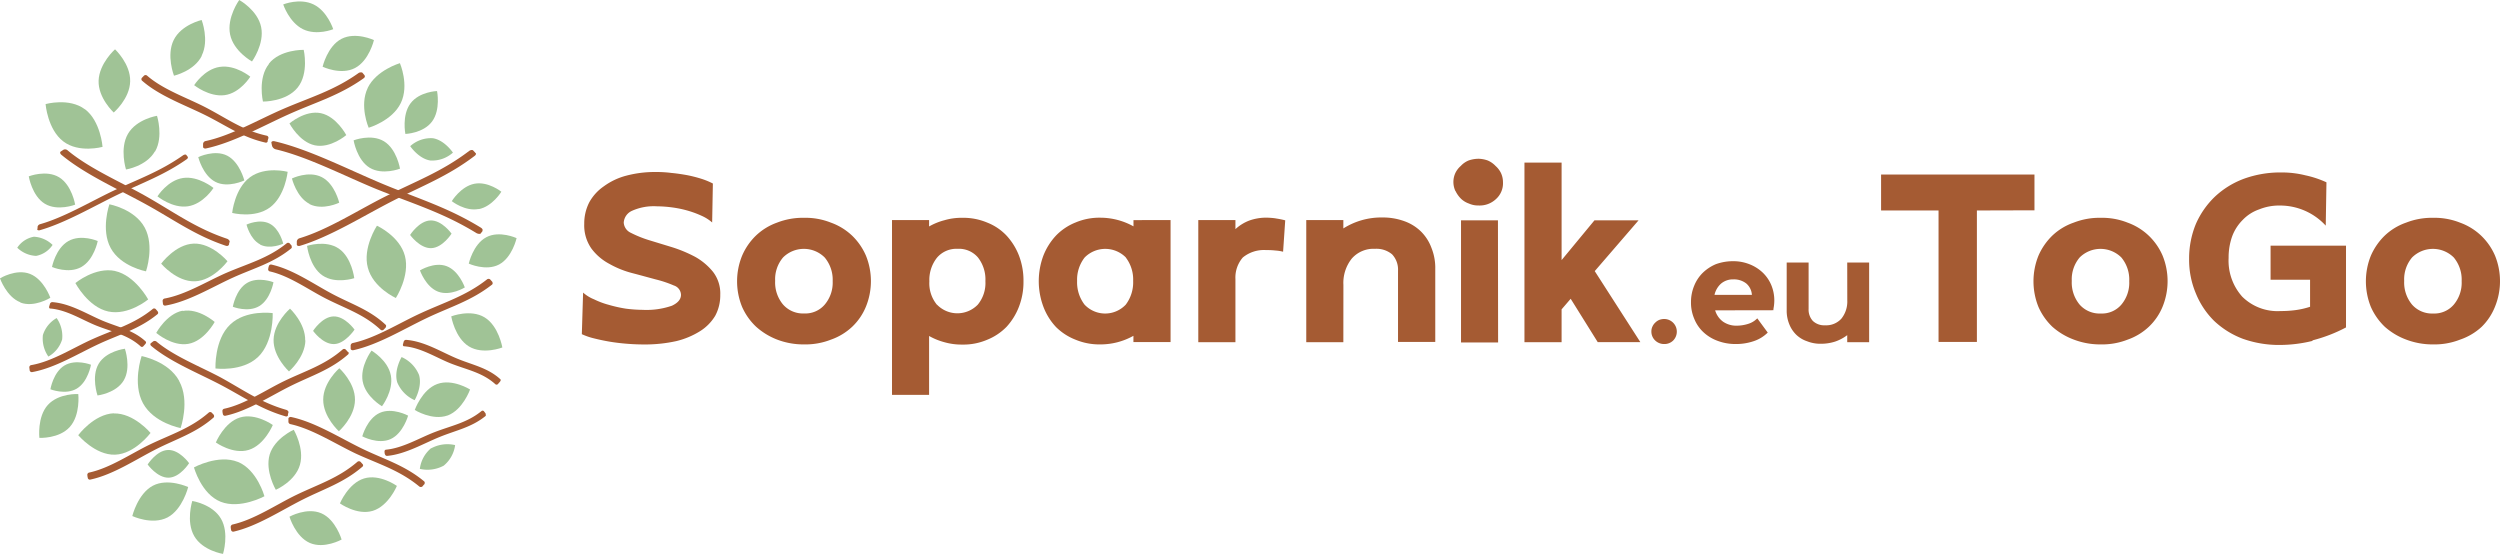 <svg xmlns="http://www.w3.org/2000/svg" viewBox="0 0 456.36 101.11"><defs><style>.cls-1{fill:#a0c396;}.cls-2{fill:#a55b33;}</style></defs><title>Asset 1soparnik</title><g id="Layer_2" data-name="Layer 2"><g id="Layer_1-2" data-name="Layer 1"><path class="cls-1" d="M55.3,5.33C52.77,4.07,51.7.81,51.7.81s3-1.23,5.54,0,3.59,4.52,3.59,4.52-3,1.23-5.53,0"></path><path class="cls-1" d="M42,6.28C41.37,3.18,43.67,0,43.67,0s3.36,1.84,4,4.94S46,11.22,46,11.22s-3.37-1.84-4-4.94"></path><path class="cls-1" d="M78.87,22.18C77.27,24.34,74,24.45,74,24.45s-.68-3.39.92-5.56,4.86-2.27,4.86-2.27.69,3.4-.91,5.56"></path><path class="cls-1" d="M67.15,48.88c-1-3.65,1.66-7.68,1.66-7.68s4.16,1.89,5.11,5.53-1.66,7.67-1.66,7.67-4.16-1.88-5.11-5.52"></path><path class="cls-1" d="M87.38,38.15c-2.5.49-4.91-1.43-4.91-1.43s1.64-2.7,4.14-3.18S91.52,35,91.52,35s-1.64,2.7-4.14,3.18"></path><path class="cls-1" d="M58.87,50.28c-2.38-1.63-2.82-5.4-2.82-5.4s3.42-1.13,5.8.5,2.82,5.4,2.82,5.4-3.42,1.13-5.8-.5"></path><path class="cls-1" d="M91.11,48.28c-2.42,1.28-5.54-.16-5.54-.16s.78-3.52,3.19-4.81,5.54.16,5.54.16-.78,3.52-3.19,4.81"></path><path class="cls-1" d="M85.6,63.24c-2.57-1.57-3.23-5.49-3.23-5.49s3.53-1.38,6.1.19,3.23,5.49,3.23,5.49-3.52,1.38-6.1-.19"></path><path class="cls-1" d="M81.71,75.84c-2.8,1-6-1-6-1s1.31-3.71,4.1-4.74,6,1,6,1-1.32,3.71-4.1,4.75"></path><path class="cls-1" d="M66.21,69.66C65.68,66.85,67.82,64,67.82,64s3,1.73,3.53,4.54-1.62,5.62-1.62,5.62-3-1.73-3.52-4.53"></path><path class="cls-1" d="M62.34,7.09c2.6-1.34,5.92.23,5.92.23s-.87,3.75-3.46,5.1-5.91-.24-5.91-.24.87-3.75,3.45-5.09"></path><path class="cls-1" d="M81.54,48.59c2.27.86,3.31,3.88,3.31,3.88s-2.62,1.63-4.88.77-3.31-3.88-3.31-3.88,2.63-1.63,4.88-.77"></path><path class="cls-1" d="M45.63,32.36c2.8-2.07,6.88-1,6.88-1s-.45,4.45-3.24,6.51-6.89,1-6.89,1,.45-4.45,3.25-6.51"></path><path class="cls-1" d="M33.34,56.77c2.94-.57,5.85,2,5.85,2s-1.87,3.49-4.82,4-5.85-2-5.85-2,1.87-3.49,4.82-4.06"></path><path class="cls-1" d="M42,59.26c2.88-2.8,7.78-2.1,7.78-2.1s.22,5.24-2.67,8-7.78,2.1-7.78,2.1-.22-5.24,2.67-8"></path><path class="cls-1" d="M59,72.94c0-3.17,2.94-5.72,2.94-5.72s2.89,2.6,2.86,5.77-2.94,5.73-2.94,5.73-2.88-2.6-2.86-5.78"></path><path class="cls-1" d="M45.08,51.66c2.05-1.24,4.84-.14,4.84-.14s-.53,3.11-2.58,4.35S42.5,56,42.5,56s.53-3.11,2.58-4.34"></path><path class="cls-1" d="M56.5,37.22c-2.38-1.21-3.21-4.64-3.21-4.64s3-1.47,5.42-.26S61.92,37,61.92,37s-3,1.47-5.42.26"></path><path class="cls-1" d="M39.32,33.2C37,32,36.19,28.68,36.19,28.68s3-1.44,5.29-.26,3.12,4.52,3.12,4.52-3,1.44-5.28.26"></path><path class="cls-1" d="M78.73,81.83a6.16,6.16,0,0,1,4.35-.58A5.84,5.84,0,0,1,81,85a6.22,6.22,0,0,1-4.36.59,5.84,5.84,0,0,1,2.07-3.79"></path><path class="cls-1" d="M49.22,83c.9-3,4.4-4.55,4.4-4.55s2,3.38,1.13,6.41-4.4,4.55-4.4,4.55-2-3.38-1.13-6.41"></path><path class="cls-1" d="M72.51,69.79c-.65-2.18.8-4.61.8-4.61a6.1,6.1,0,0,1,3.18,3.26c.65,2.17-.8,4.61-.8,4.61a6.14,6.14,0,0,1-3.18-3.26"></path><path class="cls-1" d="M66.45,87.34c2.87-.88,6,1.36,6,1.36s-1.52,3.67-4.4,4.55-6-1.36-6-1.36,1.53-3.67,4.4-4.55"></path><path class="cls-1" d="M58.66,93.7c2.63,1.14,3.7,4.79,3.7,4.79s-3.18,1.77-5.81.62-3.71-4.79-3.71-4.79,3.18-1.77,5.82-.62"></path><path class="cls-1" d="M43.42,84.31c3.55,1.47,4.85,6.28,4.85,6.28s-4.45,2.42-8,1-4.86-6.27-4.86-6.27,4.45-2.43,8-1"></path><path class="cls-1" d="M69.32,75.37c2.31-1.05,5.18.5,5.18.5s-.89,3.23-3.19,4.28-5.18-.5-5.18-.5.88-3.24,3.19-4.28"></path><path class="cls-1" d="M20.76,75.47c3.65-.11,6.72,3.56,6.72,3.56S24.62,82.88,21,83s-6.72-3.56-6.72-3.56,2.86-3.85,6.52-4"></path><path class="cls-1" d="M8.72,73.93c2-2.2,5.57-2,5.57-2s.42,3.81-1.54,6-5.56,2-5.56,2-.43-3.8,1.53-6"></path><path class="cls-1" d="M32.71,69.57c2,3.61.26,8.57.26,8.57s-4.9-.9-6.87-4.53S25.85,65,25.85,65s4.9.91,6.86,4.53"></path><path class="cls-1" d="M11.33,62a5.36,5.36,0,0,1-2.5,3.09,5.76,5.76,0,0,1-1-3.93,5.44,5.44,0,0,1,2.51-3.1,5.75,5.75,0,0,1,1,3.94"></path><path class="cls-1" d="M21,49.47c3.69.82,6.05,5.19,6.05,5.19s-3.6,3-7.29,2.2-6-5.19-6-5.19,3.61-3,7.29-2.2"></path><path class="cls-1" d="M18,66.42c1.38-2.35,4.8-2.76,4.8-2.76s1.18,3.4-.2,5.76-4.8,2.77-4.8,2.77-1.18-3.41.2-5.77"></path><path class="cls-1" d="M10.79,32.36c2.34,1.43,2.93,5,2.93,5s-3.2,1.25-5.54-.17-2.93-5-2.93-5,3.2-1.25,5.54.17"></path><path class="cls-1" d="M33.41,32.49c2.82-.42,5.56,1.82,5.56,1.82s-1.84,2.93-4.67,3.35-5.56-1.82-5.56-1.82,1.84-2.93,4.67-3.35"></path><path class="cls-1" d="M30.59,94.45c-2.82,1.46-6.44-.25-6.44-.25s1-4.08,3.76-5.54,6.44.25,6.44.25-1,4.08-3.76,5.54"></path><path class="cls-1" d="M30.81,87.2c-2.09.06-3.86-2.41-3.86-2.41s1.63-2.58,3.72-2.65,3.85,2.41,3.85,2.41-1.62,2.58-3.71,2.65"></path><path class="cls-1" d="M3.72,55.18C1.18,54.21,0,50.81,0,50.81S2.94,49,5.48,50s3.71,4.36,3.71,4.36-2.94,1.83-5.47.87"></path><path class="cls-1" d="M35.59,51.35c-3.34.13-6.17-3.22-6.17-3.22s2.6-3.54,5.94-3.66,6.17,3.22,6.17,3.22-2.6,3.54-5.94,3.66"></path><path class="cls-1" d="M57.48,26.53c-2.86-.6-4.64-4-4.64-4s2.87-2.47,5.73-1.87,4.64,4,4.64,4-2.85,2.46-5.73,1.87"></path><path class="cls-1" d="M40.34,94.69c1.55,2.66.37,6.42.37,6.42s-3.7-.57-5.25-3.24-.36-6.42-.36-6.42,3.69.57,5.24,3.24"></path><path class="cls-1" d="M28.27,27.65C26.7,30.36,23,30.94,23,30.94s-1.21-3.81.36-6.51,5.3-3.29,5.3-3.29,1.21,3.8-.35,6.51"></path><path class="cls-1" d="M14.84,48.74c-2.29,1.31-5.35,0-5.35,0s.66-3.42,3-4.74,5.35,0,5.35,0-.66,3.43-3,4.74"></path><path class="cls-1" d="M47.48,44.61C45.63,43.65,45,41,45,41s2.38-1.13,4.23-.17,2.47,3.65,2.47,3.65-2.38,1.12-4.23.16"></path><path class="cls-1" d="M23.76,14.87c-.08,3.17-3,5.67-3,5.67S17.88,17.88,18,14.71,21,9,21,9s2.84,2.66,2.76,5.83"></path><path class="cls-1" d="M15.5,19.93c2.87,2.16,3.22,6.88,3.22,6.88s-4.3,1.2-7.17-1S8.32,19,8.32,19s4.31-1.21,7.18.95"></path><path class="cls-1" d="M36.85,10.17c-1.39,2.81-5.09,3.65-5.09,3.65s-1.44-3.71-.05-6.52,5.1-3.65,5.1-3.65,1.43,3.71,0,6.52"></path><path class="cls-1" d="M49.06,11.65C51.13,9,55.44,9.1,55.44,9.1s1,4.28-1.11,6.89S48,18.54,48,18.54s-1-4.28,1.11-6.89"></path><path class="cls-1" d="M45.4,82.13c-2.87.89-6-1.36-6-1.36s1.53-3.68,4.4-4.56,6,1.37,6,1.37-1.52,3.67-4.4,4.55"></path><path class="cls-1" d="M26.41,41.53c1.84,3.39.24,8,.24,8s-4.59-.85-6.44-4.24-.24-8-.24-8,4.6.85,6.44,4.24"></path><path class="cls-1" d="M55.75,62.13c-.08,3.18-3,5.67-3,5.67S49.86,65.15,49.94,62s3-5.66,3-5.66,2.84,2.65,2.77,5.82"></path><path class="cls-1" d="M67.48,30.62c-2.34-1.43-2.93-5-2.93-5s3.2-1.25,5.54.17,2.93,5,2.93,5-3.2,1.25-5.54-.17"></path><path class="cls-1" d="M61,62.81c-2.08.07-3.85-2.41-3.85-2.41s1.63-2.57,3.72-2.64,3.85,2.41,3.85,2.41S63,62.75,61,62.81"></path><path class="cls-1" d="M78.56,29.3c-2.14-.32-3.68-2.62-3.68-2.62A5.66,5.66,0,0,1,79,25.23c2.15.33,3.68,2.63,3.68,2.63a5.67,5.67,0,0,1-4.08,1.44"></path><path class="cls-1" d="M78.72,45.3c-2.09.06-3.86-2.41-3.86-2.41s1.63-2.58,3.72-2.65,3.85,2.41,3.85,2.41-1.63,2.58-3.71,2.65"></path><path class="cls-2" d="M34.28,28.66a.26.26,0,0,0-.05-.09L34,28.28c-.11-.13-.4-.06-.61.09-4.27,3-8.3,4.38-12.92,6.56-4.16,2-8.88,4.79-13.17,6a.62.62,0,0,0-.44.47c0,.15,0,.3-.05.45s.22.24.44.18c4.67-1.33,9.76-4.33,14.27-6.51S29.9,32,34.08,29.07c.21-.15.25-.31.2-.41"></path><path class="cls-2" d="M53.27,44.92a.53.53,0,0,0-.06-.1l-.33-.39a.42.42,0,0,0-.57,0c-3.42,2.75-7,3.66-11,5.38-3.55,1.55-7.45,4-11.3,4.69a.44.44,0,0,0-.32.48l.06.52a.39.39,0,0,0,.47.28c4.19-.73,8.41-3.33,12.25-5.08s7.31-2.63,10.65-5.32a.33.33,0,0,0,.1-.45"></path><path class="cls-2" d="M86.78,27.94a.3.3,0,0,0-.06-.11l-.35-.37c-.16-.16-.51-.07-.75.11-5,3.8-9.81,5.55-15.3,8.31-4.93,2.47-10.48,6.06-15.64,7.61a.69.69,0,0,0-.5.59c0,.19,0,.38,0,.57s.29.31.56.23c5.6-1.68,11.6-5.48,17-8.23s10-4.47,14.9-8.19c.25-.19.28-.38.21-.52"></path><path class="cls-2" d="M66.57,13.8a.6.6,0,0,0-.06-.11c-.12-.13-.22-.26-.33-.39s-.46-.11-.68,0C61,16.53,56.63,17.76,51.67,19.9c-4.46,1.92-9.48,4.86-14.15,5.85a.57.57,0,0,0-.45.53c0,.19,0,.37,0,.55s.27.33.52.27c5.09-1.08,10.5-4.18,15.33-6.33S62,17.41,66.38,14.29c.23-.16.26-.35.19-.49"></path><path class="cls-2" d="M28.82,56.92a.3.3,0,0,0-.06-.11l-.34-.39a.4.4,0,0,0-.56,0c-3.41,2.77-7,3.71-10.91,5.46C13.4,63.45,9.53,66,5.68,66.65a.41.41,0,0,0-.32.47l.06.51a.4.4,0,0,0,.48.29c4.18-.76,8.38-3.39,12.21-5.16s7.29-2.68,10.62-5.39a.33.33,0,0,0,.09-.45"></path><path class="cls-2" d="M63.52,64.28a.61.61,0,0,0-.07-.1c-.11-.13-.23-.25-.35-.38a.42.42,0,0,0-.56,0c-3.28,2.86-6.78,3.89-10.64,5.75-3.46,1.67-7.23,4.27-11,5.07a.41.41,0,0,0-.29.48c0,.18.05.35.08.52a.39.39,0,0,0,.48.27c4.13-.88,8.2-3.62,12-5.49s7.14-2.88,10.35-5.68a.34.34,0,0,0,.08-.45"></path><path class="cls-2" d="M89.89,51.51a.3.3,0,0,0-.06-.11c-.12-.12-.23-.25-.34-.38a.46.46,0,0,0-.61,0c-3.83,3-7.72,4.15-12.07,6.15-3.92,1.79-8.24,4.55-12.43,5.45a.49.49,0,0,0-.37.51c0,.17,0,.35,0,.53s.27.31.48.27c4.56-1,9.24-3.89,13.47-5.9S86,54.93,89.76,52a.35.35,0,0,0,.13-.47"></path><path class="cls-2" d="M39.1,75.81,39,75.7l-.35-.37a.4.4,0,0,0-.56,0c-3.31,2.88-6.84,3.94-10.73,5.81-3.49,1.69-7.29,4.31-11.11,5.13a.42.42,0,0,0-.3.49c0,.17.05.34.08.51a.38.38,0,0,0,.48.27c4.16-.89,8.27-3.66,12-5.55s7.2-2.92,10.44-5.74a.34.34,0,0,0,.08-.45"></path><path class="cls-2" d="M88.67,75.53a.21.21,0,0,0-.06-.1l-.28-.37a.32.32,0,0,0-.46,0c-2.62,2.12-5.45,2.63-8.55,3.83-2.79,1.07-5.81,2.92-8.88,3.2a.31.31,0,0,0-.24.39c0,.15,0,.31.08.45a.37.37,0,0,0,.4.29c3.34-.31,6.6-2.25,9.61-3.47s5.77-1.73,8.33-3.8a.28.28,0,0,0,0-.38"></path><path class="cls-2" d="M66.23,84.79a.61.61,0,0,0-.07-.1l-.34-.38a.44.44,0,0,0-.59,0c-3.49,3-7.15,4.1-11.2,6.06-3.65,1.77-7.63,4.49-11.59,5.38a.46.46,0,0,0-.32.51c0,.17.05.34.07.51a.39.39,0,0,0,.49.27c4.3-1,8.62-3.85,12.55-5.83s7.5-3.07,10.91-6a.34.34,0,0,0,.09-.46"></path><path class="cls-2" d="M48.85,25.82s0-.07,0-.11L49,25.2a.4.4,0,0,0-.35-.44c-4.28-.94-7.24-3.14-11.06-5.13-3.45-1.79-7.82-3.26-10.76-5.84a.43.43,0,0,0-.57.05l-.36.37a.38.38,0,0,0,.07.55c3.2,2.8,7.88,4.44,11.65,6.33s6.64,4,10.84,4.94a.34.34,0,0,0,.41-.21"></path><path class="cls-2" d="M77.52,88.3s0,.06-.06.1-.24.26-.34.39a.46.46,0,0,1-.6,0c-3.65-3-7.41-4.07-11.59-6C61.16,81,57,78.29,53,77.42a.46.46,0,0,1-.35-.5c0-.17,0-.35,0-.52s.27-.32.49-.28c4.4.94,8.88,3.8,12.94,5.77s7.73,3,11.3,5.94a.36.36,0,0,1,.11.47"></path><path class="cls-2" d="M52.56,75.82a.26.26,0,0,0,0-.09c0-.16.06-.31.1-.46s-.16-.38-.39-.45c-4.66-1.32-7.88-3.67-12-5.93-3.75-2-8.51-3.86-11.72-6.55a.53.53,0,0,0-.62,0l-.39.31c-.17.12-.09.37.08.51,3.49,2.92,8.57,4.94,12.68,7.1S47.55,74.68,52.12,76a.35.35,0,0,0,.44-.15"></path><path class="cls-2" d="M26.58,62.72l-.07.1-.34.38a.33.33,0,0,1-.46.06c-2.34-2.14-5.12-2.63-8.07-3.8-2.65-1.05-5.42-2.9-8.47-3.14-.19,0-.24-.22-.18-.4l.13-.46a.46.46,0,0,1,.44-.31c3.32.26,6.33,2.2,9.19,3.4s5.55,1.68,7.83,3.77a.29.29,0,0,1,0,.4"></path><path class="cls-2" d="M41.75,44.73a.29.29,0,0,0,.06-.11c0-.17.07-.34.11-.5s-.21-.45-.48-.54c-5.69-1.9-9.65-4.84-14.76-7.74-4.6-2.61-10.42-5.1-14.37-8.42a.68.68,0,0,0-.75-.07l-.47.31c-.2.13-.1.41.11.59,4.31,3.6,10.52,6.33,15.57,9.12S35.66,43,41.22,44.86c.28.09.46,0,.53-.13"></path><path class="cls-2" d="M91.32,69.6a.86.86,0,0,1-.07.1l-.34.39a.34.34,0,0,1-.47.06c-2.36-2.15-5.16-2.63-8.14-3.8-2.68-1.06-5.48-2.91-8.55-3.14-.18,0-.24-.22-.18-.4s.08-.31.13-.46a.45.45,0,0,1,.43-.31c3.34.25,6.39,2.2,9.27,3.4s5.6,1.67,7.92,3.77c.12.1.09.26,0,.39"></path><path class="cls-2" d="M70.45,59.72l-.07.1-.36.37a.41.41,0,0,1-.55,0c-3-2.8-6.3-3.82-9.91-5.65-3.25-1.64-6.72-4.2-10.33-5a.38.38,0,0,1-.26-.48c0-.16.07-.33.11-.5a.4.4,0,0,1,.48-.26c3.93.87,7.69,3.56,11.2,5.41s6.72,2.84,9.64,5.58a.32.32,0,0,1,0,.44"></path><path class="cls-2" d="M88.07,42.08a.19.19,0,0,1,0,.12c-.1.14-.22.27-.31.41s-.53.1-.82-.08c-6.15-3.77-11.71-5.39-18.19-8-5.82-2.38-12.54-5.89-18.41-7.27a.94.94,0,0,1-.67-.61c-.05-.2-.09-.4-.13-.6s.24-.34.55-.27C56.44,27.25,63.67,31,70,33.63s11.74,4.22,17.75,7.91c.31.19.39.39.33.54"></path><path class="cls-1" d="M40.13,12.21C43,11.78,45.69,14,45.69,14S43.84,17,41,17.37s-5.56-1.82-5.56-1.82,1.84-2.92,4.67-3.34"></path><path class="cls-1" d="M67.12,16.05C68.69,12.8,73,11.53,73,11.53s1.74,4,.17,7.27-5.87,4.52-5.87,4.52-1.75-4-.17-7.27"></path><path class="cls-1" d="M11.77,66.72c2.05-1.24,4.84-.14,4.84-.14s-.53,3.11-2.58,4.35-4.83.13-4.83.13.52-3.11,2.57-4.34"></path><path class="cls-1" d="M6.15,43.21a5.29,5.29,0,0,1,3.45,1.5,4.62,4.62,0,0,1-3,2,5.25,5.25,0,0,1-3.45-1.49,4.62,4.62,0,0,1,3-2"></path><path class="cls-2" d="M447.92,47a6.32,6.32,0,0,1,1.44,4.33,6.19,6.19,0,0,1-1.44,4.28,4.67,4.67,0,0,1-3.76,1.62,4.86,4.86,0,0,1-3.85-1.62,6.31,6.31,0,0,1-1.44-4.33A6.19,6.19,0,0,1,440.31,47a5.4,5.4,0,0,1,7.61,0m1.14,15A11,11,0,0,0,453,59.67,10.58,10.58,0,0,0,455.44,56a12.36,12.36,0,0,0,0-9.36A11.14,11.14,0,0,0,452.9,43a11,11,0,0,0-3.84-2.36,12.57,12.57,0,0,0-4.9-.88,12.91,12.91,0,0,0-4.94.88A10.78,10.78,0,0,0,435.33,43a11.45,11.45,0,0,0-2.54,3.67,12.49,12.49,0,0,0,0,9.36,11.31,11.31,0,0,0,2.54,3.62A12.34,12.34,0,0,0,439.26,62a13.56,13.56,0,0,0,4.9.87,12.75,12.75,0,0,0,4.9-.87m-26.93.13a27.7,27.7,0,0,0,6.12-2.36V44.85H414.48v6.21h7.21V56a14.92,14.92,0,0,1-2.67.61,19.71,19.71,0,0,1-2.71.17,9.15,9.15,0,0,1-7-2.62,9.86,9.86,0,0,1-2.49-7.08,11.47,11.47,0,0,1,.65-3.94,8.35,8.35,0,0,1,1.93-3,7.56,7.56,0,0,1,3-1.92,9.67,9.67,0,0,1,3.8-.7,11.31,11.31,0,0,1,8.35,3.67l.13-7.91A18.38,18.38,0,0,0,420.82,32a17.8,17.8,0,0,0-4.42-.52,19.47,19.47,0,0,0-6.73,1.13,15.75,15.75,0,0,0-5.34,3.28,15.53,15.53,0,0,0-3.49,5,16.47,16.47,0,0,0-1.23,6.34,15.74,15.74,0,0,0,1.23,6.33,14.94,14.94,0,0,0,3.32,5,15.64,15.64,0,0,0,5.25,3.28,19.7,19.7,0,0,0,6.77,1.13,25.25,25.25,0,0,0,5.95-.74M387.24,47a6.32,6.32,0,0,1,1.44,4.33,6.19,6.19,0,0,1-1.44,4.28,4.66,4.66,0,0,1-3.76,1.62,4.86,4.86,0,0,1-3.85-1.62,6.31,6.31,0,0,1-1.44-4.33A6.19,6.19,0,0,1,379.63,47a5.4,5.4,0,0,1,7.61,0m1.14,15a10.92,10.92,0,0,0,3.89-2.36A10.58,10.58,0,0,0,394.76,56a12.36,12.36,0,0,0,0-9.36A11.14,11.14,0,0,0,392.22,43a11,11,0,0,0-3.84-2.36,12.57,12.57,0,0,0-4.9-.88,12.91,12.91,0,0,0-4.94.88A10.78,10.78,0,0,0,374.65,43a11.45,11.45,0,0,0-2.54,3.67,12.49,12.49,0,0,0,0,9.36,11.31,11.31,0,0,0,2.54,3.62A12.39,12.39,0,0,0,378.59,62a13.46,13.46,0,0,0,4.89.87,12.75,12.75,0,0,0,4.9-.87m-17-23.61V31.86h-28v6.56h10.49v24h7v-24ZM337.21,54.83a5,5,0,0,1-1.06,3.32,3.74,3.74,0,0,1-3,1.23,3,3,0,0,1-2.23-.8,3.05,3.05,0,0,1-.77-2.2V47.92h-4v8.69a6.49,6.49,0,0,0,.46,2.54,5.5,5.5,0,0,0,1.25,1.92,5.22,5.22,0,0,0,2,1.22,6.51,6.51,0,0,0,2.57.46,8.28,8.28,0,0,0,2.57-.4,7.85,7.85,0,0,0,2.2-1.17v1.29h4V47.92h-4Zm-24.24-1a3.91,3.91,0,0,1,1.2-2.06A3.34,3.34,0,0,1,316.4,51a3.64,3.64,0,0,1,2.4.77,3,3,0,0,1,1,2.06Zm10.75,2.8c0-.29.08-.57.11-.86a8.13,8.13,0,0,0,.06-.89,7.33,7.33,0,0,0-.57-2.88,6.81,6.81,0,0,0-1.6-2.29,7.45,7.45,0,0,0-2.4-1.49,8,8,0,0,0-3-.54,9.16,9.16,0,0,0-3.09.54,7.82,7.82,0,0,0-2.4,1.58,7,7,0,0,0-1.57,2.37,7.71,7.71,0,0,0-.58,3,7.47,7.47,0,0,0,.61,3.06,6.82,6.82,0,0,0,1.68,2.43,7.6,7.6,0,0,0,2.6,1.57,9.22,9.22,0,0,0,3.26.57,10.08,10.08,0,0,0,3.26-.51,6.56,6.56,0,0,0,2.6-1.58l-1.91-2.6a3.87,3.87,0,0,1-1.63,1,7,7,0,0,1-2.12.34,4.24,4.24,0,0,1-2.51-.74,3.92,3.92,0,0,1-1.43-2.06Zm-21.61,5.49a2.33,2.33,0,0,0,1.68.68,2.26,2.26,0,0,0,1.63-.63,2.31,2.31,0,0,0-1.63-3.94,2.58,2.58,0,0,0-.91.17,2.32,2.32,0,0,0-.74.51,2.16,2.16,0,0,0-.49.69,2,2,0,0,0-.2.89,2.23,2.23,0,0,0,.66,1.63m-11-12.63,8-9.27h-8.05l-6,7.26V29.68h-6.78V62.47h6.78v-6l1.66-1.93,4.94,7.92h7.78Zm-17.67-9.27H266.7v22.3h6.77Zm-7.73-5.33a5,5,0,0,0,1,1.4,4,4,0,0,0,1.44.87,4.09,4.09,0,0,0,1.75.35,4.33,4.33,0,0,0,3.19-1.18,3.86,3.86,0,0,0,1.27-3.06A4,4,0,0,0,274,31.6a4.15,4.15,0,0,0-1-1.31,4.23,4.23,0,0,0-1.44-1,5.29,5.29,0,0,0-1.71-.31,5.75,5.75,0,0,0-1.75.31,4,4,0,0,0-1.44,1,4,4,0,0,0-1,1.31,3.92,3.92,0,0,0,0,3.24M245.23,52a7.12,7.12,0,0,1,1.53-4.8A5.27,5.27,0,0,1,251,45.42a4.45,4.45,0,0,1,3.11,1,4.05,4.05,0,0,1,1.09,3v13H262V49.09a9.79,9.79,0,0,0-.7-3.85,8.17,8.17,0,0,0-1.93-3,8.35,8.35,0,0,0-3.06-1.88,11.4,11.4,0,0,0-4-.66,12.92,12.92,0,0,0-7.09,2V40.17h-6.77v22.3h6.77ZM232.86,39.86a14.43,14.43,0,0,0-1.7-.13,9.28,9.28,0,0,0-3.11.53,7.86,7.86,0,0,0-2.53,1.57V40.17h-6.78v22.3h6.78V50.92A5.58,5.58,0,0,1,226.87,47a6.1,6.1,0,0,1,4.24-1.35c.48,0,1,0,1.71.08a7.61,7.61,0,0,1,1.4.22l.39-5.73a15.89,15.89,0,0,0-1.75-.35M205.5,47a6.62,6.62,0,0,1,1.35,4.28,6.75,6.75,0,0,1-1.35,4.33,5.17,5.17,0,0,1-7.52,0,6.69,6.69,0,0,1-1.36-4.33A6.57,6.57,0,0,1,198,47a5.29,5.29,0,0,1,7.52,0m1.39-6.82v1.14a12.46,12.46,0,0,0-6-1.58,11.19,11.19,0,0,0-4.59.88A10.23,10.23,0,0,0,192.77,43a11.49,11.49,0,0,0-2.31,3.67,13.32,13.32,0,0,0,0,9.31,11.19,11.19,0,0,0,2.31,3.72A10.37,10.37,0,0,0,196.31,62a11.35,11.35,0,0,0,4.59.87,12.31,12.31,0,0,0,6-1.57v1.14h6.78V40.17ZM171.05,55.65a6.15,6.15,0,0,1-1.4-4.29,6.53,6.53,0,0,1,1.4-4.33,4.65,4.65,0,0,1,3.76-1.61A4.56,4.56,0,0,1,178.52,47a6.51,6.51,0,0,1,1.36,4.33,6.2,6.2,0,0,1-1.4,4.29,5.18,5.18,0,0,1-7.43,0M169.6,72.08V61.33a11.82,11.82,0,0,0,2.8,1.14,11.38,11.38,0,0,0,3.24.43,11,11,0,0,0,4.54-.87,10.32,10.32,0,0,0,3.55-2.36A11.49,11.49,0,0,0,186,56a12.49,12.49,0,0,0,.83-4.64,12.73,12.73,0,0,0-.83-4.72A11.49,11.49,0,0,0,183.73,43a9.72,9.72,0,0,0-3.5-2.36,11.19,11.19,0,0,0-4.59-.88,11,11,0,0,0-3.24.44,11.42,11.42,0,0,0-2.8,1.14V40.17h-6.77V72.08ZM150.54,47A6.33,6.33,0,0,1,152,51.32a6.2,6.2,0,0,1-1.45,4.28,4.66,4.66,0,0,1-3.76,1.62,4.84,4.84,0,0,1-3.84-1.62,6.26,6.26,0,0,1-1.45-4.33A6.15,6.15,0,0,1,142.94,47a5.38,5.38,0,0,1,7.6,0m1.14,15a10.92,10.92,0,0,0,3.89-2.36A10.58,10.58,0,0,0,158.06,56a12.36,12.36,0,0,0,0-9.36A11.26,11.26,0,0,0,155.53,43a11.05,11.05,0,0,0-3.85-2.36,12.54,12.54,0,0,0-4.9-.88,12.91,12.91,0,0,0-4.94.88A10.87,10.87,0,0,0,138,43a11.26,11.26,0,0,0-2.53,3.67,12.36,12.36,0,0,0,0,9.36A11.13,11.13,0,0,0,138,59.62,12.39,12.39,0,0,0,141.89,62a13.46,13.46,0,0,0,4.89.87,12.72,12.72,0,0,0,4.9-.87m-21.55-28.5a13.46,13.46,0,0,0-2.15-.88,24.15,24.15,0,0,0-2.57-.65c-1-.18-1.88-.31-2.84-.4a20.81,20.81,0,0,0-2.8-.17,20.24,20.24,0,0,0-5.38.65A12.13,12.13,0,0,0,110.24,34a8.6,8.6,0,0,0-2.67,2.93,8.44,8.44,0,0,0-.92,3.94,7.36,7.36,0,0,0,1.31,4.5,9.74,9.74,0,0,0,3.28,2.8,17.18,17.18,0,0,0,4.24,1.7c1.53.4,2.93.79,4.24,1.14A20.85,20.85,0,0,1,123,52.11a1.85,1.85,0,0,1,1.31,1.7c0,.83-.57,1.49-1.66,2a14.2,14.2,0,0,1-5.33.75,25.26,25.26,0,0,1-3.1-.22,24.78,24.78,0,0,1-3.11-.7,14.57,14.57,0,0,1-2.67-1,6.81,6.81,0,0,1-2-1.23L106.21,61a11.51,11.51,0,0,0,2.15.75c.87.22,1.83.43,2.88.61s2.1.3,3.19.39,2.19.13,3.2.13a26.3,26.3,0,0,0,5.81-.61,14.6,14.6,0,0,0,4.37-1.83,8.44,8.44,0,0,0,2.75-2.8,7.84,7.84,0,0,0,.92-3.81,6.46,6.46,0,0,0-1.31-4.19,11.21,11.21,0,0,0-3.28-2.76,25.06,25.06,0,0,0-4.19-1.75l-4.29-1.31a20.51,20.51,0,0,1-3.23-1.31,2.2,2.2,0,0,1-1.32-1.88,2.53,2.53,0,0,1,1.49-2.14,9.69,9.69,0,0,1,4.55-.83,22.88,22.88,0,0,1,2.93.22,19.57,19.57,0,0,1,2.84.61,18.07,18.07,0,0,1,2.45.92A7.67,7.67,0,0,1,130,40.61Z"></path></g></g></svg>